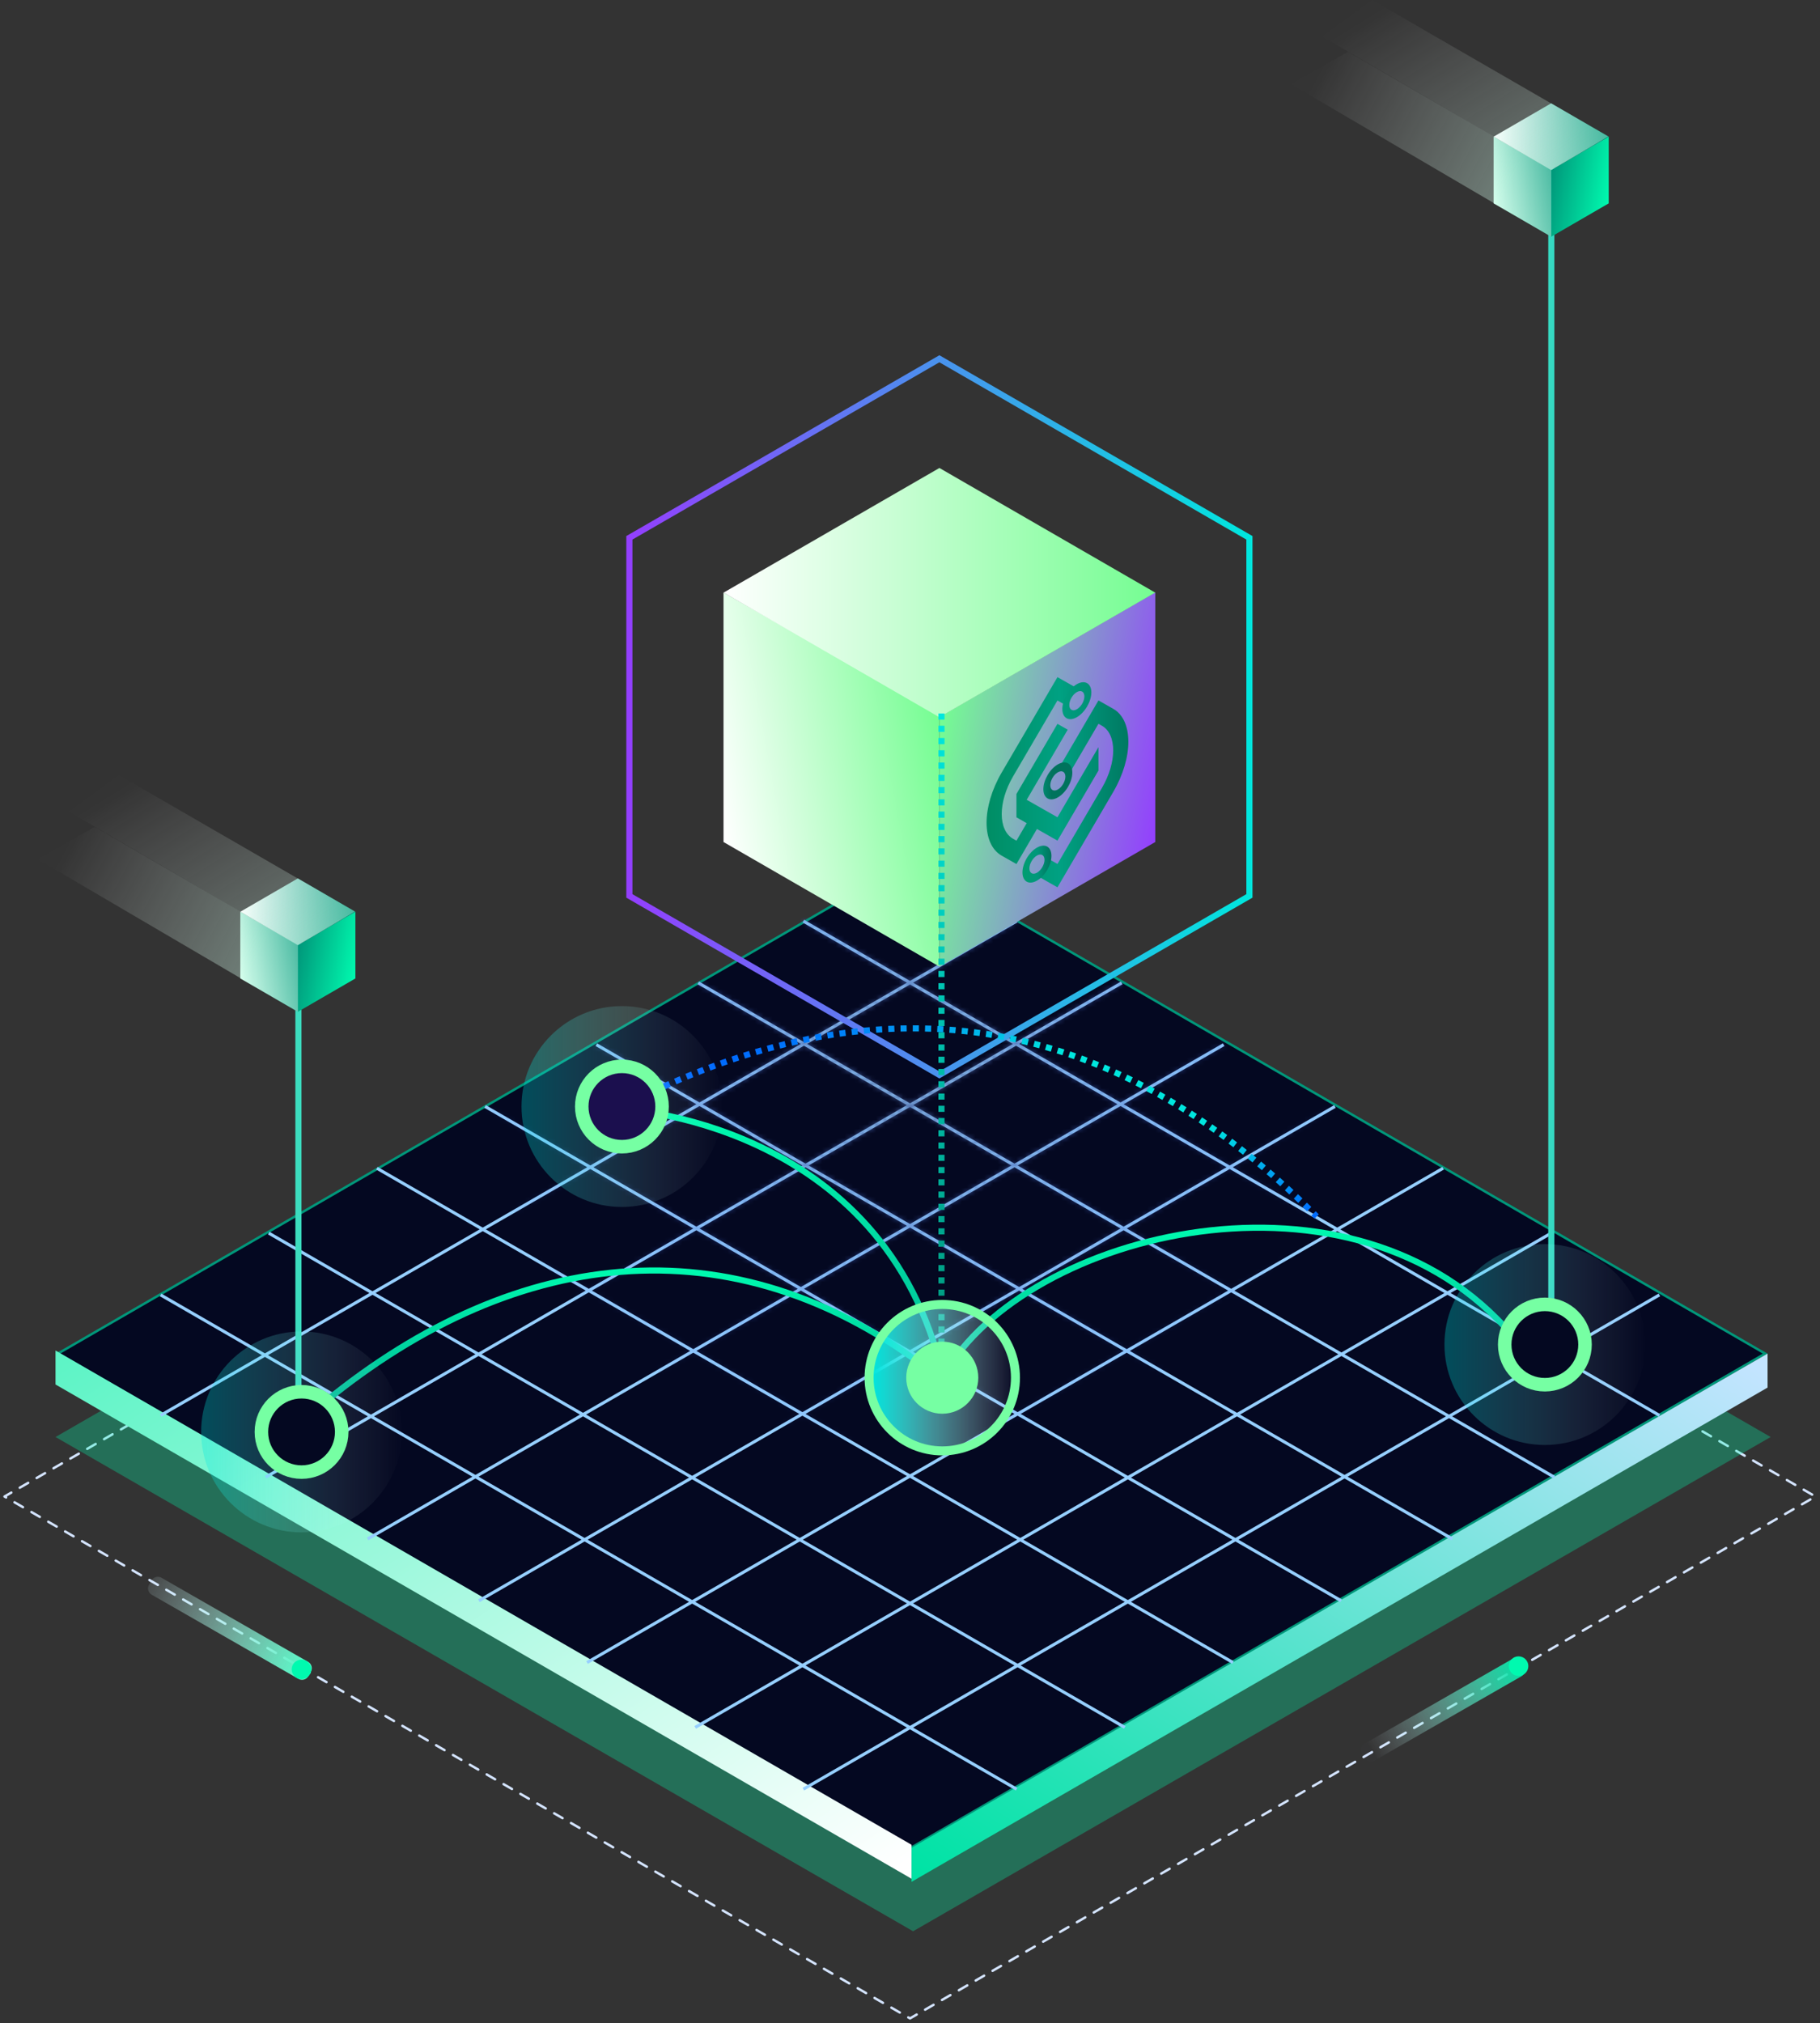 <svg width="404" height="449" viewBox="0 0 404 449" fill="none" xmlns="http://www.w3.org/2000/svg">
<rect x="0" y="0" width="404" height="449" fill="#333333" stroke="none"/>
<path fill-rule="evenodd" clip-rule="evenodd" d="M202 216.283L403 332.094L202 447.904L1 332.094L202 216.283Z" stroke="#D4E4FE" stroke-width="0.54" stroke-linecap="round" stroke-linejoin="round" stroke-dasharray="2.16 2.16 2.16 2.16"/>
<path fill-rule="evenodd" clip-rule="evenodd" d="M33.629 350.715C34.075 349.942 35.063 349.675 35.838 350.119L68.4 368.789C69.178 369.235 69.446 370.228 68.998 371.004L68.447 371.959C68 372.732 67.012 372.999 66.238 372.555L33.675 353.885C32.897 353.439 32.629 352.446 33.078 351.669L33.629 350.715Z" fill="url(#paint0_linear_619_536)"/>
<path fill-rule="evenodd" clip-rule="evenodd" d="M66.914 372.627C68.114 372.627 69.087 371.655 69.087 370.456C69.087 369.256 68.114 368.284 66.914 368.284C65.714 368.284 64.741 369.256 64.741 370.456C64.741 371.655 65.714 372.627 66.914 372.627Z" fill="#00FAAF"/>
<path fill-rule="evenodd" clip-rule="evenodd" d="M337.776 368.811C337.33 368.037 336.342 367.771 335.567 368.215L303.004 386.884C302.226 387.33 301.959 388.323 302.407 389.1L302.958 390.055C303.405 390.828 304.393 391.094 305.167 390.65L337.73 371.981C338.508 371.535 338.776 370.542 338.327 369.765L337.776 368.811Z" fill="url(#paint1_linear_619_536)"/>
<path fill-rule="evenodd" clip-rule="evenodd" d="M337.086 371.903C335.886 371.903 334.913 370.931 334.913 369.732C334.913 368.533 335.886 367.561 337.086 367.561C338.286 367.561 339.259 368.533 339.259 369.732C339.259 370.931 338.286 371.903 337.086 371.903Z" fill="#00FAAF"/>
<path opacity="0.3" fill-rule="evenodd" clip-rule="evenodd" d="M202.686 209.205L393.047 318.886L202.686 428.567L12.324 318.886L202.686 209.205Z" fill="#00FAAF"/>
<path d="M12.861 300.377L202.343 190.796L391.825 300.377L202.343 409.958L12.861 300.377Z" fill="#040821" stroke="#00977A" stroke-width="0.54" stroke-linecap="round"/>
<path fill-rule="evenodd" clip-rule="evenodd" d="M202.343 410.058L392.361 300.377V307.918L202.343 417.598V410.058Z" fill="url(#paint2_linear_619_536)"/>
<path fill-rule="evenodd" clip-rule="evenodd" d="M12.324 299.692L202.343 409.372V416.913L12.324 307.232V299.692Z" fill="url(#paint3_linear_619_536)"/>
<path fill-rule="evenodd" clip-rule="evenodd" d="M225.495 204.109L225.838 204.703L202.686 218.067L225.538 231.257L248.819 217.82L249.162 218.413L226.224 231.653L248.733 244.646L271.456 231.53L271.799 232.123L249.419 245.042L272.957 258.628L296.152 245.24L296.495 245.833L273.643 259.024L296.838 272.412L320.161 258.95L320.504 259.543L297.523 272.808L321.312 286.539L344.17 273.345L344.513 273.939L321.998 286.935L345.193 300.324L368.18 287.055L368.524 287.649L345.879 300.72L368.523 313.79L368.18 314.384L345.193 301.116L322.341 314.306L345.2 327.5L344.857 328.094L321.656 314.702L299.146 327.694L322.562 341.21L322.219 341.804L298.461 328.09L274.922 341.677L297.867 354.921L297.524 355.514L274.237 342.073L251.042 355.461L273.857 368.631L273.514 369.224L250.356 355.857L226.567 369.588L249.848 383.026L249.505 383.62L225.881 369.984L202.686 383.372L225.838 396.736L225.495 397.33L202 383.768L178.505 397.33L178.162 396.736L201.314 383.372L178.119 369.984L154.495 383.62L154.152 383.026L177.433 369.588L153.645 355.857L130.486 369.224L130.143 368.631L152.959 355.461L129.764 342.073L106.477 355.514L106.133 354.921L129.078 341.677L105.54 328.09L81.781 341.804L81.438 341.21L104.854 327.694L82.345 314.702L59.143 328.094L58.8 327.5L81.659 314.306L58.807 301.115L35.82 314.384L35.477 313.79L58.121 300.72L35.477 287.649L35.82 287.055L58.807 300.324L82.002 286.935L59.486 273.939L59.83 273.345L82.688 286.539L106.477 272.808L83.496 259.543L83.839 258.95L107.162 272.412L130.358 259.024L107.506 245.833L107.849 245.24L131.043 258.628L154.581 245.041L132.201 232.123L132.544 231.53L155.267 244.646L177.776 231.653L154.839 218.413L155.182 217.82L178.462 231.257L201.314 218.067L178.162 204.703L178.505 204.109L202 217.671L225.495 204.109ZM202 218.463L179.148 231.653L202 244.844L224.852 231.653L202 218.463ZM178.462 232.049L155.953 245.041L178.805 258.232L201.314 245.239L178.462 232.049ZM155.267 245.437L131.729 259.024L154.581 272.214L178.119 258.628L155.267 245.437ZM131.043 259.42L107.848 272.808L130.7 285.999L153.896 272.61L131.043 259.42ZM107.162 273.204L83.374 286.935L106.226 300.126L130.015 286.395L107.162 273.204ZM82.688 287.331L59.492 300.72L82.345 313.91L105.54 300.522L82.688 287.331ZM202.686 245.239L225.538 232.049L248.047 245.042L225.195 258.232L202.686 245.239ZM179.491 258.628L202 245.635L224.509 258.628L202 271.621L179.491 258.628ZM155.267 272.61L178.805 259.024L201.314 272.016L177.776 285.603L155.267 272.61ZM131.386 286.395L154.581 273.006L177.091 285.999L153.895 299.387L131.386 286.395ZM106.912 300.522L130.7 286.79L153.21 299.783L129.421 313.514L106.912 300.522ZM83.031 314.306L106.226 300.917L128.735 313.91L105.54 327.299L83.031 314.306ZM248.733 245.437L225.881 258.628L249.419 272.214L272.271 259.024L248.733 245.437ZM225.195 259.024L202.686 272.016L226.224 285.603L248.733 272.61L225.195 259.024ZM202 272.412L178.462 285.999L202 299.585L225.538 285.999L202 272.412ZM177.776 286.394L154.581 299.783L178.119 313.369L201.314 299.981L177.776 286.394ZM153.895 300.179L130.107 313.91L153.645 327.497L177.434 313.765L153.895 300.179ZM129.421 314.306L106.226 327.694L129.764 341.281L152.959 327.892L129.421 314.306ZM250.105 272.61L272.957 259.42L296.152 272.808L273.3 285.999L250.105 272.61ZM226.91 285.999L249.419 273.006L272.614 286.395L250.105 299.387L226.91 285.999ZM202.686 299.981L226.224 286.394L249.419 299.783L225.881 313.369L202.686 299.981ZM178.805 313.765L202 300.377L225.195 313.765L202 327.154L178.805 313.765ZM154.33 327.892L178.119 314.161L201.314 327.55L177.526 341.281L154.33 327.892ZM130.449 341.677L153.645 328.288L176.84 341.677L153.645 355.065L130.449 341.677ZM296.838 273.204L273.986 286.395L297.774 300.126L320.626 286.935L296.838 273.204ZM273.3 286.79L250.791 299.783L274.579 313.514L297.089 300.521L273.3 286.79ZM250.105 300.179L226.567 313.765L250.355 327.496L273.894 313.91L250.105 300.179ZM225.881 314.161L202.686 327.55L226.475 341.281L249.67 327.892L225.881 314.161ZM202 327.945L178.211 341.677L202 355.408L225.789 341.676L202 327.945ZM177.526 342.072L154.33 355.461L178.119 369.192L201.314 355.804L177.526 342.072ZM298.46 300.521L321.312 287.331L344.508 300.72L321.656 313.91L298.46 300.521ZM275.265 313.91L297.774 300.917L320.97 314.306L298.461 327.299L275.265 313.91ZM251.041 327.892L274.579 314.306L297.775 327.694L274.237 341.281L251.041 327.892ZM227.16 341.676L250.355 328.288L273.551 341.677L250.356 355.065L227.16 341.676ZM202.686 355.804L226.475 342.072L249.67 355.461L225.881 369.192L202.686 355.804ZM178.805 369.588L202 356.199L225.195 369.588L202 382.977L178.805 369.588Z" fill="#96CFFF"/>
<mask id="mask0_619_536" style="mask-type:alpha" maskUnits="userSpaceOnUse" x="35" y="204" width="334" height="194">
<path fill-rule="evenodd" clip-rule="evenodd" d="M225.495 204.109L225.838 204.703L202.686 218.067L225.538 231.257L248.819 217.82L249.162 218.413L226.224 231.653L248.733 244.646L271.456 231.53L271.799 232.123L249.419 245.042L272.957 258.628L296.152 245.24L296.495 245.833L273.643 259.024L296.838 272.412L320.161 258.95L320.504 259.543L297.523 272.808L321.312 286.539L344.17 273.345L344.513 273.939L321.998 286.935L345.193 300.324L368.18 287.055L368.524 287.649L345.879 300.72L368.523 313.79L368.18 314.384L345.193 301.116L322.341 314.306L345.2 327.5L344.857 328.094L321.656 314.702L299.146 327.694L322.562 341.21L322.219 341.804L298.461 328.09L274.922 341.677L297.867 354.921L297.524 355.514L274.237 342.073L251.042 355.461L273.857 368.631L273.514 369.224L250.356 355.857L226.567 369.588L249.848 383.026L249.505 383.62L225.881 369.984L202.686 383.372L225.838 396.736L225.495 397.33L202 383.768L178.505 397.33L178.162 396.736L201.314 383.372L178.119 369.984L154.495 383.62L154.152 383.026L177.433 369.588L153.645 355.857L130.486 369.224L130.143 368.631L152.959 355.461L129.764 342.073L106.477 355.514L106.133 354.921L129.078 341.677L105.54 328.09L81.781 341.804L81.438 341.21L104.854 327.694L82.345 314.702L59.143 328.094L58.8 327.5L81.659 314.306L58.807 301.115L35.82 314.384L35.477 313.79L58.121 300.72L35.477 287.649L35.82 287.055L58.807 300.324L82.002 286.935L59.486 273.939L59.83 273.345L82.688 286.539L106.477 272.808L83.496 259.543L83.839 258.95L107.162 272.412L130.358 259.024L107.506 245.833L107.849 245.24L131.043 258.628L154.581 245.041L132.201 232.123L132.544 231.53L155.267 244.646L177.776 231.653L154.839 218.413L155.182 217.82L178.462 231.257L201.314 218.067L178.162 204.703L178.505 204.109L202 217.671L225.495 204.109ZM202 218.463L179.148 231.653L202 244.844L224.852 231.653L202 218.463ZM178.462 232.049L155.953 245.041L178.805 258.232L201.314 245.239L178.462 232.049ZM155.267 245.437L131.729 259.024L154.581 272.214L178.119 258.628L155.267 245.437ZM131.043 259.42L107.848 272.808L130.7 285.999L153.896 272.61L131.043 259.42ZM107.162 273.204L83.374 286.935L106.226 300.126L130.015 286.395L107.162 273.204ZM82.688 287.331L59.492 300.72L82.345 313.91L105.54 300.522L82.688 287.331ZM202.686 245.239L225.538 232.049L248.047 245.042L225.195 258.232L202.686 245.239ZM179.491 258.628L202 245.635L224.509 258.628L202 271.621L179.491 258.628ZM155.267 272.61L178.805 259.024L201.314 272.016L177.776 285.603L155.267 272.61ZM131.386 286.395L154.581 273.006L177.091 285.999L153.895 299.387L131.386 286.395ZM106.912 300.522L130.7 286.79L153.21 299.783L129.421 313.514L106.912 300.522ZM83.031 314.306L106.226 300.917L128.735 313.91L105.54 327.299L83.031 314.306ZM248.733 245.437L225.881 258.628L249.419 272.214L272.271 259.024L248.733 245.437ZM225.195 259.024L202.686 272.016L226.224 285.603L248.733 272.61L225.195 259.024ZM202 272.412L178.462 285.999L202 299.585L225.538 285.999L202 272.412ZM177.776 286.394L154.581 299.783L178.119 313.369L201.314 299.981L177.776 286.394ZM153.895 300.179L130.107 313.91L153.645 327.497L177.434 313.765L153.895 300.179ZM129.421 314.306L106.226 327.694L129.764 341.281L152.959 327.892L129.421 314.306ZM250.105 272.61L272.957 259.42L296.152 272.808L273.3 285.999L250.105 272.61ZM226.91 285.999L249.419 273.006L272.614 286.395L250.105 299.387L226.91 285.999ZM202.686 299.981L226.224 286.394L249.419 299.783L225.881 313.369L202.686 299.981ZM178.805 313.765L202 300.377L225.195 313.765L202 327.154L178.805 313.765ZM154.33 327.892L178.119 314.161L201.314 327.55L177.526 341.281L154.33 327.892ZM130.449 341.677L153.645 328.288L176.84 341.677L153.645 355.065L130.449 341.677ZM296.838 273.204L273.986 286.395L297.774 300.126L320.626 286.935L296.838 273.204ZM273.3 286.79L250.791 299.783L274.579 313.514L297.089 300.521L273.3 286.79ZM250.105 300.179L226.567 313.765L250.355 327.496L273.894 313.91L250.105 300.179ZM225.881 314.161L202.686 327.55L226.475 341.281L249.67 327.892L225.881 314.161ZM202 327.945L178.211 341.677L202 355.408L225.789 341.676L202 327.945ZM177.526 342.072L154.33 355.461L178.119 369.192L201.314 355.804L177.526 342.072ZM298.46 300.521L321.312 287.331L344.508 300.72L321.656 313.91L298.46 300.521ZM275.265 313.91L297.774 300.917L320.97 314.306L298.461 327.299L275.265 313.91ZM251.041 327.892L274.579 314.306L297.775 327.694L274.237 341.281L251.041 327.892ZM227.16 341.676L250.355 328.288L273.551 341.677L250.356 355.065L227.16 341.676ZM202.686 355.804L226.475 342.072L249.67 355.461L225.881 369.192L202.686 355.804ZM178.805 369.588L202 356.199L225.195 369.588L202 382.977L178.805 369.588Z" fill="white"/>
</mask>
<g mask="url(#mask0_619_536)">
<path fill-rule="evenodd" clip-rule="evenodd" d="M202.343 320.257C255.004 320.257 297.695 283.12 297.695 237.311C297.695 191.501 255.004 154.364 202.343 154.364C149.681 154.364 106.991 191.501 106.991 237.311C106.991 283.12 149.681 320.257 202.343 320.257Z" fill="url(#paint4_radial_619_536)"/>
</g>
<path d="M208.525 214.52L256.447 186.852L256.447 131.517L256.38 131.478L208.525 159.107V214.52Z" fill="url(#paint5_linear_619_536)"/>
<path d="M208.525 214.501V158.758L160.603 131.483V186.854L208.525 214.501Z" fill="url(#paint6_linear_619_536)"/>
<path d="M160.623 131.506L208.525 159.162L256.43 131.505L208.528 103.848L160.623 131.506Z" fill="url(#paint7_linear_619_536)"/>
<path fill-rule="evenodd" clip-rule="evenodd" d="M208.524 79.612L139.706 119.345V198.81L208.524 238.542L277.343 198.81V119.345L208.524 79.612Z" stroke="url(#paint8_linear_619_536)" stroke-width="1.357"/>
<path d="M208.984 158.335V302.805" stroke="url(#paint9_linear_619_536)" stroke-width="1.357" stroke-dasharray="1.36"/>
<path d="M66.244 208.916V308.841V208.916Z" fill="url(#paint10_linear_619_536)"/>
<path d="M66.244 208.916V308.841" stroke="url(#paint11_linear_619_536)" stroke-width="1.357"/>
<path d="M344.359 34.103L344.359 300.855L344.359 34.103Z" fill="url(#paint12_linear_619_536)"/>
<path d="M344.359 34.103L344.359 300.855" stroke="url(#paint13_linear_619_536)" stroke-width="1.357"/>
<path d="M71.947 311.242C115.117 275.936 164.587 270.471 208.999 306.175" stroke="url(#paint14_linear_619_536)" stroke-width="1.357"/>
<path d="M208.716 306.65C225.229 274.153 298.03 255.162 334.128 294.583" stroke="url(#paint15_linear_619_536)" stroke-width="1.357"/>
<path d="M137.365 246.041C137.365 246.041 196.432 248.389 209.356 305.602" stroke="url(#paint16_linear_619_536)" stroke-width="1.357"/>
<path d="M137.629 245.855C194.822 215.989 246.367 224.021 292.263 269.952" stroke="url(#paint17_linear_619_536)" stroke-width="1.357" stroke-dasharray="1.36"/>
<path d="M243.836 155.433L247.11 157.292C251.587 159.834 251.587 168.097 247.11 175.75L239.287 189.124L239.285 189.123L239.284 189.128L234.735 196.905L230.184 194.321L231.637 192.609L232.458 190.433L234.735 191.725L244.586 174.883C247.944 169.142 247.944 162.945 244.586 161.039L243.836 160.613L237.408 171.603L235.132 170.312L243.836 155.433Z" fill="url(#paint18_linear_619_536)"/>
<path d="M234.733 150.264L239.283 152.848L237.618 154.372L237.007 156.739L234.733 155.446L224.881 172.288C221.523 178.029 221.523 184.226 224.881 186.132L225.629 186.557L227.906 182.666L225.629 181.373V176.191L234.731 160.631L237.007 161.923L227.906 177.484L234.733 181.36V181.362L243.834 165.802V170.982L243.836 170.983L234.734 186.543L230.182 183.958L225.629 191.741L222.357 189.883C217.881 187.341 217.881 179.078 222.357 171.424L234.733 150.264Z" fill="url(#paint19_linear_619_536)"/>
<path fill-rule="evenodd" clip-rule="evenodd" d="M242.251 153.654C242.251 155.677 240.81 158.141 239.032 159.155C237.255 160.17 235.814 159.352 235.814 157.328C235.814 155.304 237.255 152.841 239.032 151.826C240.81 150.812 242.251 151.63 242.251 153.654ZM240.707 154.535C240.707 155.588 239.958 156.87 239.033 157.398C238.108 157.926 237.358 157.5 237.358 156.447C237.358 155.394 238.108 154.112 239.033 153.584C239.958 153.056 240.707 153.482 240.707 154.535Z" fill="url(#paint20_linear_619_536)"/>
<path fill-rule="evenodd" clip-rule="evenodd" d="M238.035 171.454C238.035 173.477 236.594 175.941 234.817 176.955C233.039 177.97 231.598 177.152 231.598 175.128C231.598 173.104 233.039 170.641 234.817 169.626C236.594 168.612 238.035 169.43 238.035 171.454ZM236.491 172.334C236.491 173.388 235.742 174.67 234.817 175.198C233.892 175.726 233.142 175.3 233.142 174.247C233.142 173.193 233.892 171.912 234.817 171.383C235.742 170.855 236.491 171.281 236.491 172.334Z" fill="url(#paint21_linear_619_536)"/>
<path fill-rule="evenodd" clip-rule="evenodd" d="M233.399 189.923C233.399 191.946 231.959 194.41 230.181 195.424C228.404 196.439 226.963 195.621 226.963 193.597C226.963 191.573 228.404 189.11 230.181 188.095C231.959 187.081 233.399 187.899 233.399 189.923ZM231.856 190.803C231.856 191.856 231.107 193.138 230.182 193.666C229.257 194.194 228.507 193.769 228.507 192.715C228.507 191.662 229.257 190.38 230.182 189.852C231.107 189.324 231.856 189.75 231.856 190.803Z" fill="url(#paint22_linear_619_536)"/>
<path opacity="0.303" d="M66.938 340.046C79.248 340.046 89.227 330.067 89.227 317.757C89.227 305.447 79.248 295.467 66.938 295.467C54.628 295.467 44.648 305.447 44.648 317.757C44.648 330.067 54.628 340.046 66.938 340.046Z" fill="url(#paint23_linear_619_536)"/>
<path d="M66.937 326.673C71.861 326.673 75.853 322.681 75.853 317.757C75.853 312.833 71.861 308.841 66.937 308.841C62.013 308.841 58.022 312.833 58.022 317.757C58.022 322.681 62.013 326.673 66.937 326.673Z" fill="#040821" stroke="#76FFA3" stroke-width="3"/>
<path opacity="0.303" d="M138.05 267.84C150.36 267.84 160.34 257.86 160.34 245.55C160.34 233.24 150.36 223.261 138.05 223.261C125.74 223.261 115.761 233.24 115.761 245.55C115.761 257.86 125.74 267.84 138.05 267.84Z" fill="url(#paint24_linear_619_536)"/>
<path d="M138.05 254.466C142.974 254.466 146.965 250.474 146.965 245.55C146.965 240.626 142.974 236.634 138.05 236.634C133.126 236.634 129.134 240.626 129.134 245.55C129.134 250.474 133.126 254.466 138.05 254.466Z" fill="#1B0F4E" stroke="#76FFA3" stroke-width="3"/>
<path opacity="0.303" d="M342.926 320.657C355.236 320.657 365.215 310.678 365.215 298.367C365.215 286.057 355.236 276.078 342.926 276.078C330.616 276.078 320.636 286.057 320.636 298.367C320.636 310.678 330.616 320.657 342.926 320.657Z" fill="url(#paint25_linear_619_536)"/>
<path d="M342.925 307.283C347.849 307.283 351.841 303.291 351.841 298.367C351.841 293.443 347.849 289.452 342.925 289.452C338.001 289.452 334.009 293.443 334.009 298.367C334.009 303.291 338.001 307.283 342.925 307.283Z" fill="#040821" stroke="#76FFA3" stroke-width="3"/>
<path d="M209.163 321.97C218.136 321.97 225.41 314.695 225.41 305.722C225.41 296.749 218.136 289.474 209.163 289.474C200.189 289.474 192.915 296.749 192.915 305.722C192.915 314.695 200.189 321.97 209.163 321.97Z" fill="url(#paint26_linear_619_536)" stroke="#76FFA3" stroke-width="2"/>
<path d="M209.162 312.221C212.751 312.221 215.661 309.312 215.661 305.722C215.661 302.133 212.751 299.223 209.162 299.223C205.573 299.223 202.663 302.133 202.663 305.722C202.663 309.312 205.573 312.221 209.162 312.221Z" fill="#76FFA3" stroke="#76FFA3" stroke-width="3"/>
<path d="M66.115 224.534L78.887 217.132L78.887 202.328L78.869 202.318L66.115 209.709V224.534Z" fill="url(#paint27_linear_619_536)"/>
<path d="M66.115 224.529V209.616L53.343 202.319V217.132L66.115 224.529Z" fill="url(#paint28_linear_619_536)"/>
<path d="M53.347 202.325L66.114 209.724L78.881 202.325L66.115 194.926L53.347 202.325Z" fill="url(#paint29_linear_619_536)"/>
<path opacity="0.548" d="M15.304 180.1L66.108 209.747L78.779 202.269L26.382 172.001L15.304 180.1Z" fill="url(#paint30_linear_619_536)"/>
<path opacity="0.548" d="M8.372 190.678L66.119 224.531V209.7L21.012 183.503L8.372 190.678Z" fill="url(#paint31_linear_619_536)"/>
<path d="M344.325 52.533L357.097 45.131V30.327L357.079 30.317L344.325 37.708V52.533Z" fill="url(#paint32_linear_619_536)"/>
<path d="M344.325 52.527V37.615L331.553 30.318V45.131L344.325 52.527Z" fill="url(#paint33_linear_619_536)"/>
<path d="M331.558 30.324L344.325 37.723L357.092 30.324L344.325 22.925L331.558 30.324Z" fill="url(#paint34_linear_619_536)"/>
<path opacity="0.548" d="M293.515 8.099L344.318 37.746L356.99 30.268L304.593 0L293.515 8.099Z" fill="url(#paint35_linear_619_536)"/>
<path opacity="0.548" d="M286.582 18.677L344.329 52.53V37.698L299.223 11.502L286.582 18.677Z" fill="url(#paint36_linear_619_536)"/>
<defs>
<linearGradient id="paint0_linear_619_536" x1="67.318" y1="368.049" x2="30.402" y2="346.735" gradientUnits="userSpaceOnUse">
<stop stop-color="#5EF4C6"/>
<stop offset="1" stop-color="#E8F4FF" stop-opacity="0.01"/>
</linearGradient>
<linearGradient id="paint1_linear_619_536" x1="339.077" y1="371.063" x2="305.666" y2="390.352" gradientUnits="userSpaceOnUse">
<stop stop-color="#00E3A5"/>
<stop offset="1" stop-color="#E8F4FF" stop-opacity="0.01"/>
</linearGradient>
<linearGradient id="paint2_linear_619_536" x1="290.639" y1="472.618" x2="398.953" y2="309.444" gradientUnits="userSpaceOnUse">
<stop stop-color="#00E3A5"/>
<stop offset="1" stop-color="#C3E4FF"/>
</linearGradient>
<linearGradient id="paint3_linear_619_536" x1="-75.996" y1="362.156" x2="32.305" y2="525.353" gradientUnits="userSpaceOnUse">
<stop stop-color="#5EF4C6"/>
<stop offset="1" stop-color="white"/>
</linearGradient>
<radialGradient id="paint4_radial_619_536" cx="0" cy="0" r="1" gradientUnits="userSpaceOnUse" gradientTransform="translate(202.343 237.311) scale(101.601 87.434)">
<stop stop-color="#425991"/>
<stop offset="1" stop-color="#3364ED" stop-opacity="0.01"/>
</radialGradient>
<linearGradient id="paint5_linear_619_536" x1="215.973" y1="119.509" x2="266.887" y2="128.641" gradientUnits="userSpaceOnUse">
<stop stop-color="#75FD92"/>
<stop offset="1" stop-color="#933FFE"/>
</linearGradient>
<linearGradient id="paint6_linear_619_536" x1="216.154" y1="201.136" x2="165.098" y2="210.52" gradientUnits="userSpaceOnUse">
<stop stop-color="#75FD92"/>
<stop offset="1" stop-color="white"/>
</linearGradient>
<linearGradient id="paint7_linear_619_536" x1="256.43" y1="159.162" x2="160.623" y2="159.162" gradientUnits="userSpaceOnUse">
<stop stop-color="#75FD92"/>
<stop offset="1" stop-color="white"/>
</linearGradient>
<linearGradient id="paint8_linear_619_536" x1="139.706" y1="238.542" x2="277.343" y2="238.542" gradientUnits="userSpaceOnUse">
<stop stop-color="#933FFE"/>
<stop offset="1" stop-color="#00E6DE"/>
</linearGradient>
<linearGradient id="paint9_linear_619_536" x1="209.726" y1="302.805" x2="209.726" y2="158.335" gradientUnits="userSpaceOnUse">
<stop stop-color="#00977A"/>
<stop offset="1" stop-color="#00E6DE"/>
</linearGradient>
<linearGradient id="paint10_linear_619_536" x1="66.768" y1="266.858" x2="71.488" y2="266.38" gradientUnits="userSpaceOnUse">
<stop stop-color="#0069FF" stop-opacity="0.01"/>
<stop offset="1" stop-color="#3465ED" stop-opacity="0.371"/>
</linearGradient>
<linearGradient id="paint11_linear_619_536" x1="97.071" y1="-4247.34" x2="35.912" y2="-4247.34" gradientUnits="userSpaceOnUse">
<stop stop-color="#00B8D9"/>
<stop offset="1" stop-color="#76FFA3"/>
</linearGradient>
<linearGradient id="paint12_linear_619_536" x1="341.718" y1="190.897" x2="346.48" y2="190.716" gradientUnits="userSpaceOnUse">
<stop stop-color="#0069FF" stop-opacity="0.01"/>
<stop offset="1" stop-color="#3465ED" stop-opacity="0.371"/>
</linearGradient>
<linearGradient id="paint13_linear_619_536" x1="372.02" y1="-11859.8" x2="310.862" y2="-11859.8" gradientUnits="userSpaceOnUse">
<stop stop-color="#00B8D9"/>
<stop offset="1" stop-color="#76FFA3"/>
</linearGradient>
<linearGradient id="paint14_linear_619_536" x1="140.473" y1="281.934" x2="140.473" y2="311.242" gradientUnits="userSpaceOnUse">
<stop stop-color="#00FAAF"/>
<stop offset="1" stop-color="#00BA96"/>
</linearGradient>
<linearGradient id="paint15_linear_619_536" x1="271.422" y1="272.441" x2="271.422" y2="306.65" gradientUnits="userSpaceOnUse">
<stop stop-color="#00FAAF"/>
<stop offset="1" stop-color="#00BA96"/>
</linearGradient>
<linearGradient id="paint16_linear_619_536" x1="173.361" y1="246.041" x2="173.361" y2="305.602" gradientUnits="userSpaceOnUse">
<stop stop-color="#00FAAF"/>
<stop offset="1" stop-color="#00BA96"/>
</linearGradient>
<linearGradient id="paint17_linear_619_536" x1="93.92" y1="267.225" x2="131.817" y2="346.577" gradientUnits="userSpaceOnUse">
<stop stop-color="#0069FF"/>
<stop offset="0.34" stop-color="#00E6DE"/>
<stop offset="0.675" stop-color="#00E6DE"/>
<stop offset="1" stop-color="#0069FF"/>
</linearGradient>
<linearGradient id="paint18_linear_619_536" x1="250.728" y1="164.981" x2="217.294" y2="164.981" gradientUnits="userSpaceOnUse">
<stop stop-color="#007861"/>
<stop offset="0.464" stop-color="#00A182"/>
<stop offset="1" stop-color="#008B61"/>
</linearGradient>
<linearGradient id="paint19_linear_619_536" x1="250.728" y1="164.981" x2="217.294" y2="164.981" gradientUnits="userSpaceOnUse">
<stop stop-color="#007861"/>
<stop offset="0.464" stop-color="#00A182"/>
<stop offset="1" stop-color="#008B61"/>
</linearGradient>
<linearGradient id="paint20_linear_619_536" x1="250.728" y1="164.981" x2="217.294" y2="164.981" gradientUnits="userSpaceOnUse">
<stop stop-color="#00846A"/>
<stop offset="0.464" stop-color="#009E7F"/>
<stop offset="1" stop-color="#00BE85"/>
</linearGradient>
<linearGradient id="paint21_linear_619_536" x1="233.453" y1="189.975" x2="226.614" y2="189.975" gradientUnits="userSpaceOnUse">
<stop stop-color="#00735D"/>
<stop offset="0.464" stop-color="#00987B"/>
<stop offset="1" stop-color="#009E6F"/>
</linearGradient>
<linearGradient id="paint22_linear_619_536" x1="233.453" y1="189.975" x2="226.614" y2="189.975" gradientUnits="userSpaceOnUse">
<stop stop-color="#00735D"/>
<stop offset="0.464" stop-color="#00987B"/>
<stop offset="1" stop-color="#009E6F"/>
</linearGradient>
<linearGradient id="paint23_linear_619_536" x1="45.614" y1="339.564" x2="89.227" y2="339.564" gradientUnits="userSpaceOnUse">
<stop stop-color="#00E6DE"/>
<stop offset="1" stop-color="white" stop-opacity="0.01"/>
</linearGradient>
<linearGradient id="paint24_linear_619_536" x1="116.726" y1="267.357" x2="160.34" y2="267.357" gradientUnits="userSpaceOnUse">
<stop stop-color="#00E6DE"/>
<stop offset="1" stop-color="white" stop-opacity="0.01"/>
</linearGradient>
<linearGradient id="paint25_linear_619_536" x1="321.602" y1="320.174" x2="365.215" y2="320.174" gradientUnits="userSpaceOnUse">
<stop stop-color="#00E6DE"/>
<stop offset="1" stop-color="white" stop-opacity="0.01"/>
</linearGradient>
<linearGradient id="paint26_linear_619_536" x1="193.619" y1="321.618" x2="225.41" y2="321.618" gradientUnits="userSpaceOnUse">
<stop stop-color="#00E6DE"/>
<stop offset="1" stop-color="white" stop-opacity="0.01"/>
</linearGradient>
<linearGradient id="paint27_linear_619_536" x1="68.1" y1="199.116" x2="81.672" y2="201.541" gradientUnits="userSpaceOnUse">
<stop stop-color="#00977A"/>
<stop offset="1" stop-color="#00FAAF"/>
</linearGradient>
<linearGradient id="paint28_linear_619_536" x1="68.148" y1="220.953" x2="54.538" y2="223.445" gradientUnits="userSpaceOnUse">
<stop stop-color="#00977A"/>
<stop offset="1" stop-color="#D4FEEC"/>
</linearGradient>
<linearGradient id="paint29_linear_619_536" x1="78.881" y1="209.724" x2="53.347" y2="209.724" gradientUnits="userSpaceOnUse">
<stop stop-color="#00977A"/>
<stop offset="1" stop-color="white"/>
</linearGradient>
<linearGradient id="paint30_linear_619_536" x1="48.303" y1="220.984" x2="21.861" y2="178.17" gradientUnits="userSpaceOnUse">
<stop stop-color="#D4FEEC" stop-opacity="0.61"/>
<stop offset="1" stop-color="white" stop-opacity="0.01"/>
</linearGradient>
<linearGradient id="paint31_linear_619_536" x1="50.813" y1="223.677" x2="8.05" y2="200.771" gradientUnits="userSpaceOnUse">
<stop stop-color="#D4FEEC" stop-opacity="0.67"/>
<stop offset="1" stop-color="white" stop-opacity="0.01"/>
</linearGradient>
<linearGradient id="paint32_linear_619_536" x1="346.31" y1="27.115" x2="359.883" y2="29.54" gradientUnits="userSpaceOnUse">
<stop stop-color="#00977A"/>
<stop offset="1" stop-color="#00FAAF"/>
</linearGradient>
<linearGradient id="paint33_linear_619_536" x1="346.358" y1="48.952" x2="332.748" y2="51.444" gradientUnits="userSpaceOnUse">
<stop stop-color="#00977A"/>
<stop offset="1" stop-color="#D4FEEC"/>
</linearGradient>
<linearGradient id="paint34_linear_619_536" x1="357.092" y1="37.723" x2="331.558" y2="37.723" gradientUnits="userSpaceOnUse">
<stop stop-color="#00977A"/>
<stop offset="1" stop-color="white"/>
</linearGradient>
<linearGradient id="paint35_linear_619_536" x1="326.513" y1="48.982" x2="300.071" y2="6.169" gradientUnits="userSpaceOnUse">
<stop stop-color="#D4FEEC" stop-opacity="0.61"/>
<stop offset="1" stop-color="white" stop-opacity="0.01"/>
</linearGradient>
<linearGradient id="paint36_linear_619_536" x1="329.024" y1="51.676" x2="286.26" y2="28.77" gradientUnits="userSpaceOnUse">
<stop stop-color="#D4FEEC" stop-opacity="0.67"/>
<stop offset="1" stop-color="white" stop-opacity="0.01"/>
</linearGradient>
</defs>
</svg>
